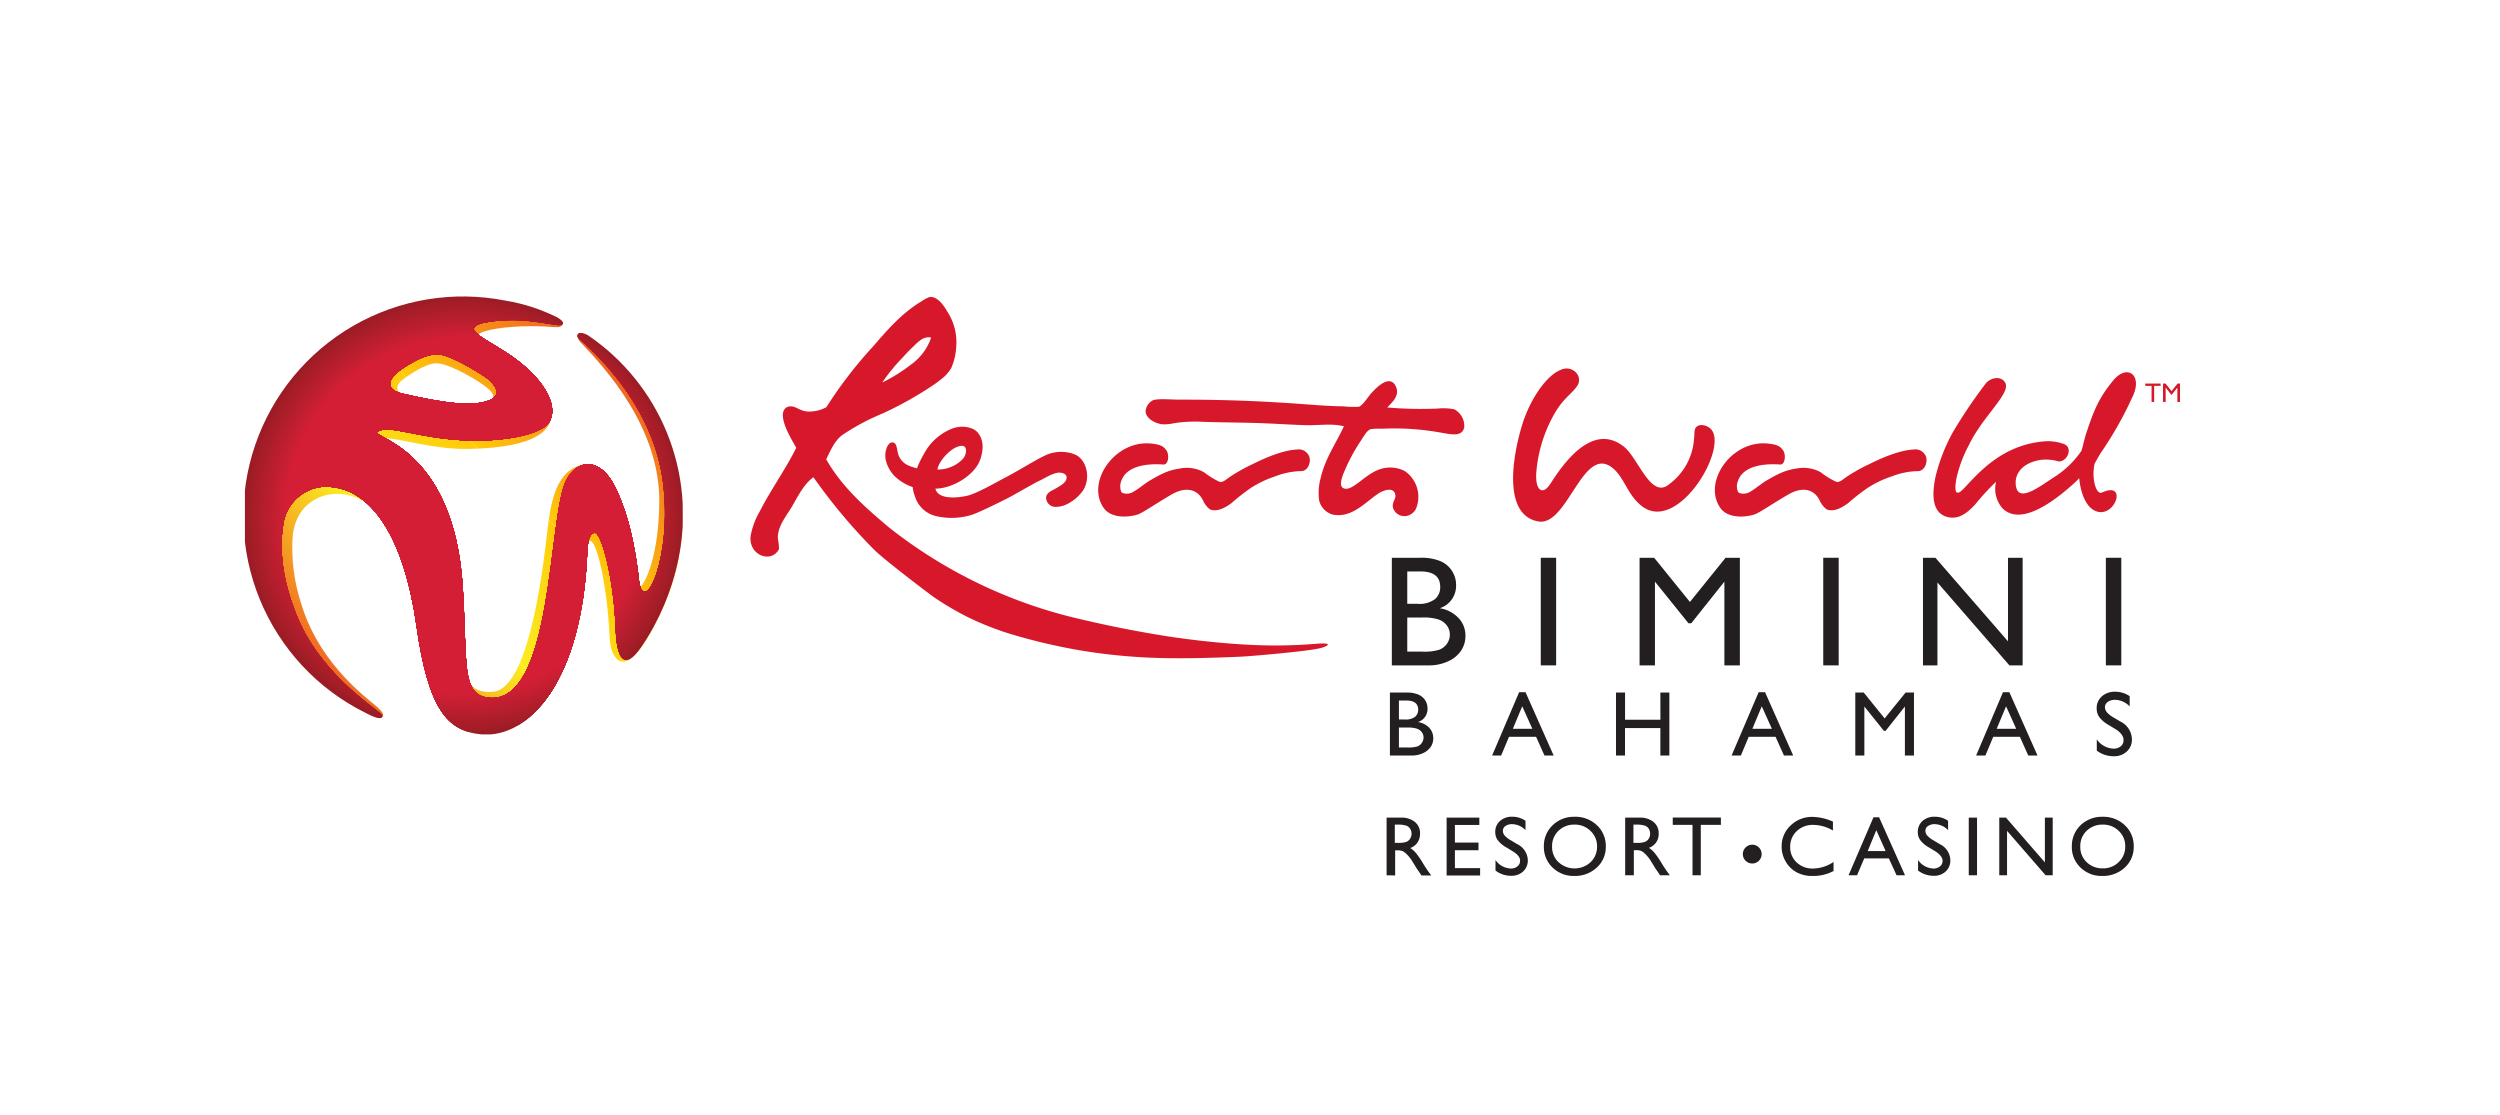 <svg id="Layer_1" data-name="Layer 1" xmlns="http://www.w3.org/2000/svg" xmlns:xlink="http://www.w3.org/1999/xlink" viewBox="0 0 444 198"><defs><style>.cls-1{fill:none;clip-rule:evenodd;}.cls-2{fill:#231f20;}.cls-3,.cls-4{fill:#d7182a;}.cls-12,.cls-13,.cls-14,.cls-15,.cls-16,.cls-17,.cls-18,.cls-19,.cls-20,.cls-21,.cls-22,.cls-23,.cls-24,.cls-25,.cls-26,.cls-27,.cls-28,.cls-29,.cls-30,.cls-4,.cls-6{fill-rule:evenodd;}.cls-5{clip-path:url(#clip-path);}.cls-6{fill:#f05c24;}.cls-7{fill:url(#linear-gradient);}.cls-8{fill:url(#linear-gradient-2);}.cls-9{fill:url(#linear-gradient-3);}.cls-10{clip-path:url(#clip-path-2);}.cls-11{fill:#9c1c25;}.cls-12{fill:#9f1c26;}.cls-13{fill:#a21d27;}.cls-14{fill:#a51d27;}.cls-15{fill:#a81d28;}.cls-16{fill:#aa1d29;}.cls-17{fill:#ad1d2a;}.cls-18{fill:#b01e2b;}.cls-19{fill:#b31e2c;}.cls-20{fill:#b61e2d;}.cls-21{fill:#b81e2e;}.cls-22{fill:#bb1e2f;}.cls-23{fill:#be1e30;}.cls-24{fill:#c11e30;}.cls-25{fill:#c41f31;}.cls-26{fill:#c61e32;}.cls-27{fill:#c91f33;}.cls-28{fill:#cd1f34;}.cls-29{fill:#cf1e35;}.cls-30{fill:#d31e35;}</style><clipPath id="clip-path"><path class="cls-1" d="M104.1,59.58c-.56-.39-1.13-.57-1.4-.26s-.21.84.57,1.65c4,4.21,14,14.9,13.82,28.32-.1,9.37-2.48,14.54-3.62,15.17-.16-.38-.71-6.82-1.54-9.93a42.56,42.56,0,0,0-2.29-6.85,16.76,16.76,0,0,0-1.23-2.26c-1-1.59-3.23-3.07-4.1-3-5.68.49-6.51,7-7.13,12.08-.43,3.49-2.81,27.63-9.52,28.34-5,.53-4.78-3.37-4.94-5.48-.4-5.33-.08-10.17-2.9-19.75-2.6-8.83-11.67-15.54-13.91-18.81l.08-.07c.6-.56,1,.26,2-.67S76,79.85,83.11,79.73c24.57-.4,12.06-13,8.51-15.68-2.75-2-5.62-3.45-6.79-4.48.13-.17.31-.4,1.15-.69,2.12-.73,7.16-1.23,12.57-.78,1,.08,1.31-.25,1.41-.58.14-.49-.92-1.14-1.56-1.41a77.24,77.24,0,0,0-8.66-2.51A38.85,38.85,0,0,0,44.2,84.47c-3.39,17.52,6.62,34,21.37,42.34,1.58.89,2.21.76,2.38.47.28-.46,0-1-2.06-2.63-7.43-6.05-10.83-12.2-12.42-17.51A31.83,31.83,0,0,1,52,94.94c.7-5.12,4.16-6.43,5.37-6.86a8.87,8.87,0,0,1,8.89,2.34c2.23,2.19,4.73,5.34,6.35,13,1.23,5.81,1.83,7.32,2.77,14,1.19,8.35,6.27,12.83,10.46,12.79,12.5-.11,15.54-16.93,18.18-31.77.21-1.14.29-2.38.85-2.35,1.11,0,3,7.91,3.4,17.13.17,3.78,2.2,6,4.94,2.62,3.07-3.77,6.21-10.91,7.27-16.42A39.12,39.12,0,0,0,104.1,59.58ZM71.17,67.7c.29-.24,4.08-3.18,6.35-3.18,1.79,0,5.67,2,8.2,3.76.86.59,3.69,2.56.19,3.29s-4.88.15-13.5-1.29C69.76,69.83,70.54,68.25,71.17,67.7Z"/></clipPath><linearGradient id="linear-gradient" x1="1763.25" y1="-2135.14" x2="1782.35" y2="-2154.23" gradientTransform="translate(-2705.29 372.16) rotate(45)" gradientUnits="userSpaceOnUse"><stop offset="0" stop-color="#f05c24"/><stop offset="1" stop-color="#fbed21"/></linearGradient><linearGradient id="linear-gradient-2" x1="1782.34" y1="-2154.23" x2="1797.62" y2="-2169.51" gradientTransform="translate(-2712.4 355.1) rotate(45)" gradientUnits="userSpaceOnUse"><stop offset="0" stop-color="#fbed21"/><stop offset="1" stop-color="#ffca0a"/></linearGradient><linearGradient id="linear-gradient-3" x1="1797.62" y1="-2169.5" x2="1817.8" y2="-2189.69" gradientTransform="translate(-2719.74 337.42) rotate(45)" gradientUnits="userSpaceOnUse"><stop offset="0" stop-color="#ffca0a"/><stop offset="1" stop-color="#f05c24"/></linearGradient><clipPath id="clip-path-2"><path class="cls-1" d="M104.52,59.61c-1.09-.69-1.82-.5-1.91-.17s0,.56.54,1c4.29,3.77,12.91,12.63,14.57,25,1.79,13.35-3.33,24.23-4.22,17.74A71.13,71.13,0,0,0,112,94.28a42.88,42.88,0,0,0-2.29-6.85,15.72,15.72,0,0,0-1.23-2.26c-2.56-3.87-6.06-3.44-7.92.12-3.27,6.28-2.2,40.35-14,38.6-4.62-.69-3.54-6.06-4.37-19.59C80.62,79,65.33,77.66,67.09,76.63c2.12-1.25,7.18,1.26,15.86,1.6,5.33.21,13-.71,14.6-3.28s-.39-7-5.91-11.15c-4.67-3.5-10.3-5.25-5.86-6.45a27.21,27.21,0,0,1,8.56-.29c1.75.2,3.73.58,4.76.69s1.32-.54-.11-1.36a31.74,31.74,0,0,0-9.22-3,39,39,0,0,0-25,73.14c1.9,1,2.94,1.28,3.14.76,0-.14,0-.34-.25-.53-1.65-1.48-11.11-7.47-15.12-17.84-.93-2.41-3.46-9-2.17-16.2a7.76,7.76,0,0,1,6.8-6.25c9.06-.53,14.69,9.76,16.79,24.62s5.53,18.84,11.61,19.34c8.47.69,17.8-9.56,18.73-32.23.11-2.52.52-3.58,1.39-3.56,1.07,0,3.32,7.7,3.66,17.14.17,4.89,1.4,7.7,4.52,3.17a43.38,43.38,0,0,0,6.63-15.78A38.47,38.47,0,0,0,104.52,59.61ZM70.75,66s4-3.14,7-3.07c1.85,0,6.18,2.51,8.41,4,1.25.83,3.39,3.08.82,4.13-3,1.24-8.09.54-15.52-1.16C67,68.83,70.75,66,70.75,66Z"/></clipPath></defs><path class="cls-2" d="M246.26,155.45V145.21h2.56a3.73,3.73,0,0,1,2.47.77,2.57,2.57,0,0,1,.91,2.08,2.74,2.74,0,0,1-.44,1.55,2.67,2.67,0,0,1-1.29,1,4.57,4.57,0,0,1,1,.88,15.49,15.49,0,0,1,1.32,1.95c.36.58.65,1,.86,1.31l.54.73h-1.74l-.45-.67a.5.5,0,0,0-.09-.13l-.28-.4-.46-.75-.49-.8a7.3,7.3,0,0,0-.83-1,3.18,3.18,0,0,0-.68-.54,2.26,2.26,0,0,0-1-.17h-.39v4.46Zm1.9-9h-.44v3.24h.56a4.11,4.11,0,0,0,1.53-.19,1.39,1.39,0,0,0,.64-.58,1.6,1.6,0,0,0,.24-.87,1.57,1.57,0,0,0-.26-.88,1.33,1.33,0,0,0-.72-.55A5.1,5.1,0,0,0,248.16,146.45Z"/><path class="cls-2" d="M256.92,145.21h5.81v1.3h-4.34v3.13h4.19V151h-4.19v3.18h4.48v1.31h-5.95Z"/><path class="cls-2" d="M268.61,151.16l-1.12-.68a4.9,4.9,0,0,1-1.49-1.26,2.42,2.42,0,0,1-.44-1.42,2.53,2.53,0,0,1,.84-2,3.14,3.14,0,0,1,2.18-.75,4.12,4.12,0,0,1,2.35.72v1.66a3.38,3.38,0,0,0-2.38-1.06,2,2,0,0,0-1.18.33,1,1,0,0,0-.46.85,1.29,1.29,0,0,0,.34.86,4,4,0,0,0,1.09.84l1.12.67a3.27,3.27,0,0,1,1.88,2.85,2.61,2.61,0,0,1-.83,2,3,3,0,0,1-2.14.77,4.51,4.51,0,0,1-2.77-.93v-1.87a3.44,3.44,0,0,0,2.75,1.51,1.72,1.72,0,0,0,1.15-.39,1.2,1.2,0,0,0,.46-1Q270,152,268.61,151.16Z"/><path class="cls-2" d="M279.61,145.06a5.51,5.51,0,0,1,4,1.5,5,5,0,0,1,1.58,3.77,4.89,4.89,0,0,1-1.6,3.75,5.66,5.66,0,0,1-4,1.49,5.32,5.32,0,0,1-3.85-1.49,5,5,0,0,1-1.55-3.72,5.07,5.07,0,0,1,1.56-3.8A5.4,5.4,0,0,1,279.61,145.06Zm.06,1.39a4,4,0,0,0-2.89,1.1,3.77,3.77,0,0,0-1.13,2.81,3.67,3.67,0,0,0,1.14,2.76,4.21,4.21,0,0,0,5.7,0,3.78,3.78,0,0,0,1.15-2.8,3.67,3.67,0,0,0-1.15-2.73A3.89,3.89,0,0,0,279.67,146.45Z"/><path class="cls-2" d="M288.63,155.45V145.21h2.57a3.73,3.73,0,0,1,2.47.77,2.57,2.57,0,0,1,.91,2.08,2.56,2.56,0,0,1-1.73,2.52,4.57,4.57,0,0,1,1,.88,18.06,18.06,0,0,1,1.32,1.95c.36.58.64,1,.86,1.31l.54.73h-1.74l-.45-.67-.09-.13-.28-.4-.46-.75-.49-.8a7.3,7.3,0,0,0-.83-1,3.18,3.18,0,0,0-.68-.54,2.34,2.34,0,0,0-1-.17h-.38v4.46Zm1.91-9h-.44v3.24h.56a4.11,4.11,0,0,0,1.53-.19,1.44,1.44,0,0,0,.64-.58,1.6,1.6,0,0,0,.23-.87,1.56,1.56,0,0,0-.25-.88,1.39,1.39,0,0,0-.73-.55A5,5,0,0,0,290.54,146.45Z"/><path class="cls-2" d="M297.08,145.19h8.55v1.31h-3.57v8.95h-1.47V146.5h-3.51Z"/><path class="cls-2" d="M309.53,151.67a1.67,1.67,0,1,1,.49,1.2A1.62,1.62,0,0,1,309.53,151.67Z"/><path class="cls-2" d="M325.64,153.08v1.61a7.58,7.58,0,0,1-3.72.88,5.75,5.75,0,0,1-2.91-.69,5,5,0,0,1-1.89-1.9,5.12,5.12,0,0,1-.7-2.62,5,5,0,0,1,1.6-3.76,5.44,5.44,0,0,1,3.93-1.52,9.23,9.23,0,0,1,3.58.84v1.58a7,7,0,0,0-3.51-1,4.07,4.07,0,0,0-2.92,1.11,3.71,3.71,0,0,0-1.16,2.78,3.64,3.64,0,0,0,1.14,2.77,4.07,4.07,0,0,0,2.93,1.09A6.63,6.63,0,0,0,325.64,153.08Z"/><path class="cls-2" d="M332.73,145.15h1l4.6,10.3h-1.5l-1.37-3h-4.37l-1.28,3h-1.51Zm2.16,6-1.66-3.71-1.53,3.71Z"/><path class="cls-2" d="M343.66,151.16l-1.12-.68a4.78,4.78,0,0,1-1.49-1.26,2.36,2.36,0,0,1-.45-1.42,2.57,2.57,0,0,1,.84-2,3.16,3.16,0,0,1,2.19-.75,4.12,4.12,0,0,1,2.35.72v1.66a3.38,3.38,0,0,0-2.38-1.06,2,2,0,0,0-1.18.33,1,1,0,0,0-.47.85,1.34,1.34,0,0,0,.34.86,4.28,4.28,0,0,0,1.1.84l1.12.67a3.26,3.26,0,0,1,1.87,2.85,2.6,2.6,0,0,1-.82,2,3,3,0,0,1-2.15.77,4.5,4.5,0,0,1-2.76-.93v-1.87a3.44,3.44,0,0,0,2.75,1.51,1.72,1.72,0,0,0,1.15-.39,1.19,1.19,0,0,0,.45-1C345,152.31,344.55,151.72,343.66,151.16Z"/><path class="cls-2" d="M349.65,145.21h1.47v10.24h-1.47Z"/><path class="cls-2" d="M363.17,145.21h1.39v10.24H363.3l-6.85-7.89v7.89h-1.38V145.21h1.19l6.91,7.95Z"/><path class="cls-2" d="M373.42,145.06a5.51,5.51,0,0,1,3.95,1.5,5,5,0,0,1,1.58,3.77,4.91,4.91,0,0,1-1.59,3.75,5.66,5.66,0,0,1-4,1.49,5.36,5.36,0,0,1-3.86-1.49,4.94,4.94,0,0,1-1.54-3.72,5.1,5.1,0,0,1,1.55-3.8A5.44,5.44,0,0,1,373.42,145.06Zm.06,1.39a4,4,0,0,0-2.89,1.1,3.74,3.74,0,0,0-1.13,2.81,3.69,3.69,0,0,0,1.13,2.76,4,4,0,0,0,2.84,1.1,3.9,3.9,0,0,0,2.86-1.12,3.74,3.74,0,0,0,1.15-2.8,3.63,3.63,0,0,0-1.15-2.73A3.89,3.89,0,0,0,373.48,146.45Z"/><path class="cls-3" d="M313.91,85.24c.44-.25,1.2-.7,2.11-1.13a10.43,10.43,0,0,1,3-.89,6.32,6.32,0,0,1,4.32.64,14.66,14.66,0,0,0,2.75,1.7c.66.16,1-.31,2.21-1.1,1.45-.92,2.81-1.64,3.63-2,3.76-1.9,6.32-2.55,7.89-2.62a2,2,0,0,1,2.24,1.27c.35,1-.28,2.65-1.54,2.56a13.65,13.65,0,0,0-4.58.95,18.6,18.6,0,0,0-4.2,2,35.54,35.54,0,0,0-3.48,2.71c-1.08.81-2.57,1.67-3.85,1.13a4.09,4.09,0,0,1-1.26-1.62c-1-2-3.06-2.43-5.45-1.07s-4.89,3.08-5.91,3.52-4.74,1.1-6.27-1.1c-3.15-4.54,1.92-11.94,8.26-11.43,1.79.14,2.38.49,2.9,1.22s.39,2.58-.52,2.52c-3.57-.25-7.17.47-7.68,3.62,0,0-.07,1.17.39,1.42a2.24,2.24,0,0,0,2-.23C311.76,86.81,313,85.72,313.91,85.24Z"/><path class="cls-4" d="M246.39,72.37a70.39,70.39,0,0,0,8.94.19,10.16,10.16,0,0,1,2.94.13,3.34,3.34,0,0,1,1.78,3.19c-.37,1.87-2.58,1.2-4.46.9a46.39,46.39,0,0,0-10.09-.64,14.43,14.43,0,0,0-2,.06c-.72.18-1.34,1.37-1.92,2.24a32,32,0,0,0-2.85,5.35c-.46,1.06-.93,2.53-.16,2.9,1.56.78,3.82-2.56,6.65-3.4a5.62,5.62,0,0,1,4.28.38,5.55,5.55,0,0,1,2,6.64A2.42,2.42,0,0,1,250,91.59a2.12,2.12,0,0,1-2.62-1.47c-.17-.87.51-1.53.45-2.11-.17-1.65-2.14-1-3.19-.25-1.82,1.23-3.84,3.42-6.39,3.7a5.78,5.78,0,0,1-1.53-.06,3.44,3.44,0,0,1-2.43-2.49,9.63,9.63,0,0,1,.26-4c.78-3.46,2.77-6.25,4.13-9.2-2.25-.56-4.36-.13-6.78-.2s-4.46-.21-6.54-.3c-4.09-.2-8.38-.15-12.58-.33a26.84,26.84,0,0,0-3.13.13c-1.27.11-2.46.55-3.7.26s-2.43-1.15-2.49-2.17a2.39,2.39,0,0,1,1.28-2c.85-.35,3.1-.13,4.53-.13,8.29,0,14.89.26,22.56.83,2,.14,4.35.35,6.73.36a16.64,16.64,0,0,0,2.76.08c.67-.17,1.73-1.88,2.23-2.42.8-.87,3.15-3.38,4.28-1.34C248.82,70.31,247,71.63,246.39,72.37Z"/><path class="cls-4" d="M190.87,80.7a6.73,6.73,0,0,0-4.63-.07c-1.36.45-5.4,3-7.77,4.22-1.2.61-5,2.83-6.72,3.2-2,.45-5.19.63-5.62-1.27,3,0,7.05-2.37,8-5.28.62-1.93.49-3.45-.44-4.63-.8-1-2.72-1.36-4.28-.86a9.62,9.62,0,0,0-5.29,4.56,18.54,18.54,0,0,0-1.06,2.08l-.16.4c0,.13,0,.15-.49,0a7.59,7.59,0,0,1-1.25-.46,3.22,3.22,0,0,1-1.59-1.79c-.33-.92-.21-2.22-1.09-2.23s-1.41,1.68-1.21,2.93a6.12,6.12,0,0,0,1.55,3,8.45,8.45,0,0,0,3.27,2,6.93,6.93,0,0,0,.43,1.73,5.13,5.13,0,0,0,3.81,3.45,12.1,12.1,0,0,0,6.3-.26c1.2-.39,4.75-2.14,6.12-2.83s4.7-2.68,6-3.29c.89-.41,2.46-1.48,3.6-1.35.51.06,1.08.3,1.08.83,0,.89-1,1.42-1.72,1.85-.83.53-1.85.78-1.92,1.73a1.66,1.66,0,0,0,1.54,1.66,4.48,4.48,0,0,0,2.1-.45,7.59,7.59,0,0,0,2.94-2.49C193.8,84.78,192.93,81.53,190.87,80.7Zm-20.09-1.52c1.08-.06.94,1.48.25,2.3a6.17,6.17,0,0,1-4.53,1.91C166.6,82.07,168.91,79.29,170.78,79.18Z"/><path class="cls-4" d="M235,114.28c-.73,0-1.74.1-1.92.11a88.3,88.3,0,0,1-11.84.09s-6.25-.29-14-1.49c-6.4-1-12.23-2.25-17.33-3.5a85.72,85.72,0,0,1-32-15.8c-4.24-3.55-8.49-7.32-11.17-12.12.77-1.6,1.49-3.28,2.81-4.28a40.36,40.36,0,0,1,7.28-3.89,64.76,64.76,0,0,0,8.91-5c.4-.28.81-.57,1.19-.88a7.11,7.11,0,0,0,2-2.13,10.87,10.87,0,0,0,.89-3.7,10,10,0,0,0-1.6-6.39c-.65-1.14-1.77-2.71-3.13-2.55a6.8,6.8,0,0,0-1.53.83c-3.48,2.09-6.09,5.17-8.55,8a76.24,76.24,0,0,0-8.24,10.73,6.23,6.23,0,0,1-3.51.76c-1.1-.11-1.83-.81-2.62-.89-1.19-.12-1.73.78-1.59,1.92.22,1.85,1.69,4.23,2.36,5.42-1.7,3.53-4.63,7.63-6.51,11.37a13,13,0,0,0-1.6,4.4c-.31,3.34,3.66,4.84,5.05,2.24a9.36,9.36,0,0,0-.2-1.85c-.11-2.23,1.58-4.11,2.56-5.81,1.18-2.06,2.17-4,3.76-5.11a99.27,99.27,0,0,0,10.8,12.89c1.57,1.59,8.67,7,10.53,8.37a53.22,53.22,0,0,0,5.94,3.51,52.63,52.63,0,0,0,7.51,3,103.47,103.47,0,0,0,12.38,2.94,102,102,0,0,0,14.7,1.4c4.32.09,8.19,0,14-.24,2.05-.11,11.35-.9,13.88-1.46.19,0,1.65-.4,1.61-.73C235.78,114.33,235.44,114.28,235,114.28ZM160.07,63.75c.58-.63,1.25-1.37,1.92-2,.88-.82,1.93-2.13,3.38-1.79a9.71,9.71,0,0,1-3.58,4.79,30,30,0,0,1-5.1,3.19A31.33,31.33,0,0,1,160.07,63.75Z"/><path class="cls-4" d="M288.44,79.36c-5.6-4.48-10.78,2.94-13.08,6.54-1.4,2.2-2.78,1.21-2.5-2.14a25.08,25.08,0,0,1,3.05-10c1.75-3.13,3.11-3.62,4.21-5.24a1.83,1.83,0,0,0,.05-2,2.3,2.3,0,0,0-3-.82c-2.58,1-5.57,5.38-6.94,10.11-2,6.83-2.84,15.72,2.93,16.79,5.11,1,7.83-13.08,12.86-9.76,2.41,1.6,2.83,4.86,5.51,7C298,95,307.33,79.12,303.71,76.06c-.57-.48-1.77-.89-2.45-.21-.44.44-.28,1.24-.4,2.08A10.91,10.91,0,0,1,296.44,86C293.21,88.73,291,81.42,288.44,79.36Z"/><path class="cls-3" d="M204.39,85.24c.44-.25,1.19-.7,2.11-1.13a10.43,10.43,0,0,1,3-.89,6.32,6.32,0,0,1,4.32.64,14.66,14.66,0,0,0,2.75,1.7c.66.16,1-.31,2.21-1.1,1.45-.92,2.81-1.64,3.63-2,3.76-1.9,6.32-2.55,7.89-2.62a2,2,0,0,1,2.23,1.27c.36,1-.27,2.65-1.54,2.56a13.58,13.58,0,0,0-4.57.95,18.87,18.87,0,0,0-4.21,2,36.4,36.4,0,0,0-3.47,2.71c-1.08.81-2.58,1.67-3.86,1.13a4.06,4.06,0,0,1-1.24-1.62c-1-2-3.07-2.43-5.47-1.07s-4.88,3.08-5.9,3.52-4.74,1.1-6.27-1.1c-3.15-4.54,1.92-11.94,8.26-11.43,1.79.14,2.37.49,2.9,1.22s.39,2.58-.53,2.52c-3.56-.25-7.17.47-7.67,3.62,0,0-.07,1.17.38,1.42a2.23,2.23,0,0,0,2-.23C202.24,86.81,203.5,85.72,204.39,85.24Z"/><g class="cls-5"><polygon class="cls-6" points="82.03 37.14 82.33 36.84 137.27 91.78 136.97 92.08 82.03 37.14"/><rect class="cls-7" x="51.3" y="70.46" width="27" height="77.7" transform="translate(-58.32 77.84) rotate(-45)"/><rect class="cls-8" x="71.18" y="53.28" width="21.6" height="77.7" transform="translate(-41.14 84.95) rotate(-45)"/><rect class="cls-9" x="85.44" y="35.56" width="28.54" height="77.7" transform="translate(-23.41 92.29) rotate(-45)"/></g><g class="cls-10"><rect class="cls-11" x="43.5" y="52.63" width="77.74" height="77.8"/><path class="cls-12" d="M43.85,91.53A38.52,38.52,0,1,1,82.37,130,38.52,38.52,0,0,1,43.85,91.53Z"/><path class="cls-13" d="M44.22,91.53a38.15,38.15,0,1,1,38.15,38.14A38.15,38.15,0,0,1,44.22,91.53Z"/><path class="cls-14" d="M44.59,91.53A37.78,37.78,0,1,1,82.37,129.3,37.77,37.77,0,0,1,44.59,91.53Z"/><path class="cls-15" d="M45,91.53a37.41,37.41,0,1,1,37.41,37.4A37.41,37.41,0,0,1,45,91.53Z"/><path class="cls-16" d="M45.33,91.53a37,37,0,1,1,37,37A37,37,0,0,1,45.33,91.53Z"/><path class="cls-17" d="M45.7,91.53a36.67,36.67,0,1,1,36.67,36.66A36.67,36.67,0,0,1,45.7,91.53Z"/><path class="cls-18" d="M46.07,91.53a36.3,36.3,0,1,1,36.3,36.29A36.3,36.3,0,0,1,46.07,91.53Z"/><path class="cls-19" d="M46.44,91.53a35.93,35.93,0,1,1,35.93,35.92A35.92,35.92,0,0,1,46.44,91.53Z"/><path class="cls-20" d="M46.81,91.53a35.56,35.56,0,1,1,35.56,35.55A35.56,35.56,0,0,1,46.81,91.53Z"/><path class="cls-21" d="M47.18,91.53a35.19,35.19,0,1,1,35.19,35.18A35.19,35.19,0,0,1,47.18,91.53Z"/><path class="cls-22" d="M47.55,91.53a34.82,34.82,0,1,1,34.82,34.81A34.82,34.82,0,0,1,47.55,91.53Z"/><path class="cls-23" d="M47.92,91.53A34.45,34.45,0,1,1,82.37,126,34.45,34.45,0,0,1,47.92,91.53Z"/><path class="cls-24" d="M48.29,91.53a34.08,34.08,0,1,1,34.08,34.08A34.08,34.08,0,0,1,48.29,91.53Z"/><path class="cls-25" d="M48.66,91.53a33.71,33.71,0,1,1,33.71,33.71A33.72,33.72,0,0,1,48.66,91.53Z"/><path class="cls-26" d="M49,91.53a33.35,33.35,0,1,1,33.35,33.34A33.35,33.35,0,0,1,49,91.53Z"/><path class="cls-27" d="M49.39,91.53a33,33,0,1,1,33,33A33,33,0,0,1,49.39,91.53Z"/><path class="cls-28" d="M49.76,91.53a32.61,32.61,0,1,1,32.61,32.6A32.61,32.61,0,0,1,49.76,91.53Z"/><path class="cls-29" d="M50.13,91.53a32.24,32.24,0,1,1,32.24,32.23A32.23,32.23,0,0,1,50.13,91.53Z"/><path class="cls-30" d="M50.5,91.53a31.87,31.87,0,1,1,31.87,31.86A31.87,31.87,0,0,1,50.5,91.53Z"/></g><path class="cls-3" d="M356.14,68c1,1.86-4,5.93-6.44,11a22.78,22.78,0,0,0-2.24,6c-.52,2.9.15,3,1.34,1.73,2.44-2.56,6.59-7.6,14-8.32a8.32,8.32,0,0,1,3.84.48c1.54.68.52,3.09-1,3.07a7.79,7.79,0,0,0-3.38-.26c-3.68.67-4.66,3.07-4.16,4.94.7,2.64,4.64-.62,7.09-2.14a16.69,16.69,0,0,0,4.49-4.46c.31-1,.47-2,.87-3.18,1.26-3.86,2.23-6.23,4.74-9.27s5.2-1,3.55,2.65a65.36,65.36,0,0,1-5.77,10.24c-.35.56-.74,1.27-1.07,1.87-.58,2.55.25,5.63,1.33,5.12,4.37-2,2.53,4-.61,3.45-2.47-.46-3.3-4.09-3.45-6a14,14,0,0,1-1.1,1.08c-3.83,3.43-9.29,7.29-12.45,4.36a5.21,5.21,0,0,1-1.21-4.81,42.16,42.16,0,0,0-3.75,4.08c-1.46,1.56-3,2.73-5,2.16-2.8-.79-2.61-4.3-2-7.17a32.09,32.09,0,0,1,3-7.74,89.43,89.43,0,0,1,5.8-8.63C353.34,67.1,355.39,66.6,356.14,68Z"/><path class="cls-3" d="M381,68.12h2.72v.41h-1.14v2.85h-.46V68.53H381Z"/><path class="cls-3" d="M386.74,68.12h.43v3.26h-.47V68.84l-1,1.26h-.08l-1-1.26v2.54h-.47V68.12h.44l1.08,1.34Z"/><path class="cls-2" d="M253.66,118.17h-6.47V99.06h5a8.75,8.75,0,0,1,3.69.63,4.57,4.57,0,0,1,2.72,4.33,4.16,4.16,0,0,1-2.91,4,5.87,5.87,0,0,1,3.33,1.72,4.5,4.5,0,0,1,1.24,3.18,4.69,4.69,0,0,1-.75,2.61,5.41,5.41,0,0,1-2.21,1.87A8.07,8.07,0,0,1,253.66,118.17Zm-1.38-16.68h-2.35v5.75h1.82a4.59,4.59,0,0,0,3.11-.84,2.74,2.74,0,0,0,.92-2.16C255.78,102.41,254.62,101.49,252.28,101.49Zm.21,8.18h-2.56v6.06h2.69a9,9,0,0,0,3-.34A3,3,0,0,0,257,114.3a2.79,2.79,0,0,0,.49-1.59,2.72,2.72,0,0,0-.51-1.6,3.12,3.12,0,0,0-1.46-1.08A9,9,0,0,0,252.49,109.67Z"/><path class="cls-2" d="M273.64,99.06h2.73v19.11h-2.73Z"/><path class="cls-2" d="M306.46,99.06H309v19.11h-2.75V103.3l-5.88,7.39h-.5l-5.95-7.39v14.87h-2.73V99.06h2.59l6.35,7.85Z"/><path class="cls-2" d="M323.81,99.06h2.74v19.11h-2.74Z"/><path class="cls-2" d="M356.62,99.06h2.6v19.11h-2.35l-12.78-14.72v14.72h-2.57V99.06h2.21l12.89,14.84Z"/><path class="cls-2" d="M374,99.06h2.74v19.11H374Z"/><path class="cls-2" d="M250.63,134.18h-3.78V123h2.92a5,5,0,0,1,2.16.37,2.79,2.79,0,0,1,1.19,1,2.82,2.82,0,0,1,.41,1.51,2.43,2.43,0,0,1-1.71,2.36,3.46,3.46,0,0,1,2,1,2.66,2.66,0,0,1,.73,1.86,2.77,2.77,0,0,1-.44,1.53,3.29,3.29,0,0,1-1.3,1.09A4.64,4.64,0,0,1,250.63,134.18Zm-.81-9.76h-1.37v3.36h1.06a2.74,2.74,0,0,0,1.82-.48,1.64,1.64,0,0,0,.54-1.27C251.87,125,251.19,124.42,249.82,124.42Zm.12,4.79h-1.49v3.54H250a5.29,5.29,0,0,0,1.78-.2,1.67,1.67,0,0,0,.75-.64,1.65,1.65,0,0,0,.29-.93,1.56,1.56,0,0,0-.3-.93,1.77,1.77,0,0,0-.85-.63A5.32,5.32,0,0,0,249.94,129.21Z"/><path class="cls-2" d="M269.8,122.93h1.13l5,11.25H274.3l-1.49-3.32H268l-1.4,3.32H265Zm2.35,6.51-1.8-4-1.67,4Z"/><path class="cls-2" d="M294.88,123h1.6v11.18h-1.6v-4.87H288.6v4.87H287V123h1.61v4.83h6.28Z"/><path class="cls-2" d="M312.34,122.93h1.13l5,11.25h-1.64l-1.49-3.32h-4.77l-1.39,3.32h-1.65Zm2.35,6.51-1.8-4-1.67,4Z"/><path class="cls-2" d="M338.43,123h1.49v11.18h-1.61v-8.7l-3.43,4.32h-.3l-3.47-4.32v8.7H329.5V123H331l3.71,4.59Z"/><path class="cls-2" d="M355.73,122.93h1.13l5,11.25h-1.64l-1.49-3.32H354l-1.39,3.32h-1.65Zm2.35,6.51-1.8-4-1.67,4Z"/><path class="cls-2" d="M375.7,129.49l-1.22-.74a5.46,5.46,0,0,1-1.63-1.37,2.62,2.62,0,0,1-.48-1.56,2.74,2.74,0,0,1,.91-2.14,3.43,3.43,0,0,1,2.38-.83,4.53,4.53,0,0,1,2.57.79v1.82a3.68,3.68,0,0,0-2.6-1.17,2.19,2.19,0,0,0-1.29.37,1.11,1.11,0,0,0-.5.93,1.44,1.44,0,0,0,.37.94,4.86,4.86,0,0,0,1.19.92l1.23.72a3.58,3.58,0,0,1,2,3.11,2.84,2.84,0,0,1-.9,2.18,3.3,3.3,0,0,1-2.34.85,4.94,4.94,0,0,1-3-1v-2a3.78,3.78,0,0,0,3,1.65,1.89,1.89,0,0,0,1.25-.42,1.33,1.33,0,0,0,.5-1C377.17,130.75,376.68,130.1,375.7,129.49Z"/></svg>